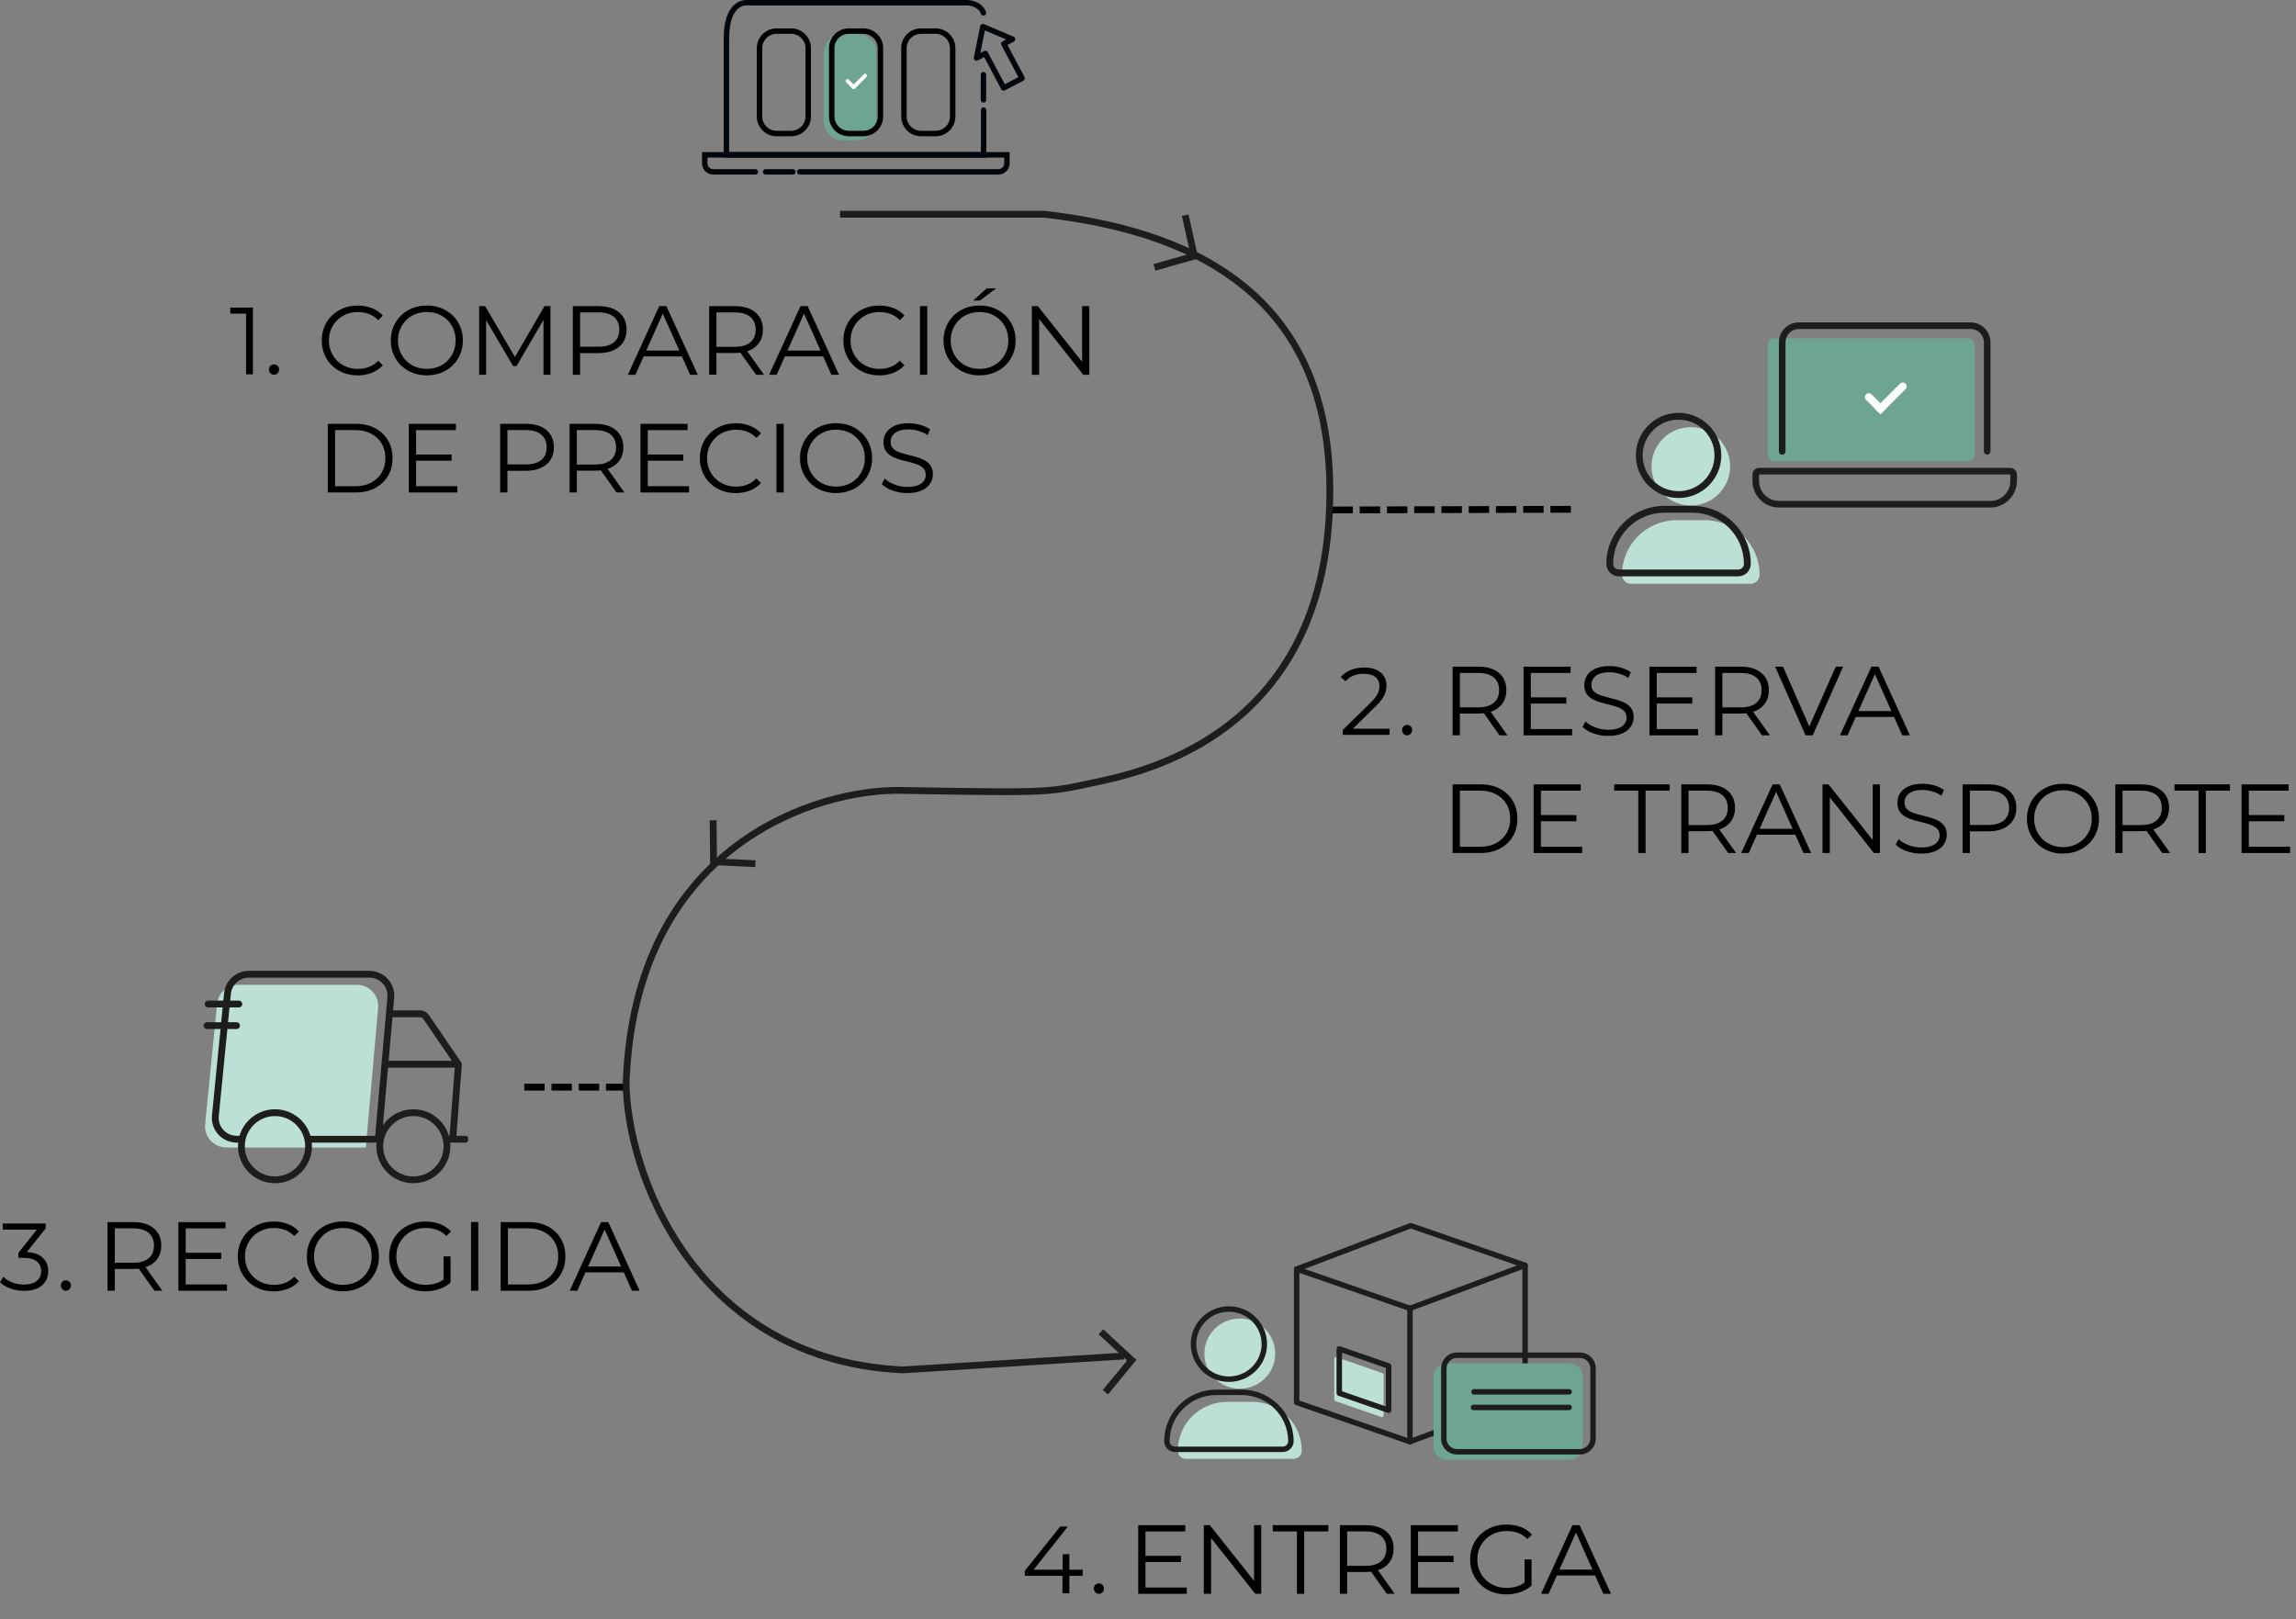 <svg xmlns="http://www.w3.org/2000/svg" xmlns:xlink="http://www.w3.org/1999/xlink" id="Ebene_1" data-name="Ebene 1" viewBox="0 0 1685.32 1188.63"><rect x="0" y="0" width="1685.32" height="1188.63" fill="#808080" stroke="none"/><defs><clipPath id="clippath"><rect x="949.55" y="874.93" width="222" height="222" fill="none"></rect></clipPath><clipPath id="clippath-1"><rect x="148.56" y="693.32" width="195" height="195" fill="none"></rect></clipPath></defs><path d="M444.8,800.55v-5h15v5h-15ZM424.8,800.55v-5h15v5h-15ZM404.8,800.55v-5h15v5h-15ZM384.8,800.55v-5h15v5h-15Z"></path><path d="M1138.06,376.4v-5l14.99-.04v5l-14.99.04ZM1118.06,376.46v-5l14.99-.04v5l-14.99.04ZM1098.06,376.52v-5l14.99-.04v5l-14.99.04h0ZM1078.06,376.57v-5l14.99-.04v5l-14.99.04ZM1058.06,376.63v-5l14.99-.04v5l-14.99.04ZM1038.06,376.69v-5l14.99-.04v5l-14.99.04ZM1018.06,376.75v-5l14.99-.04v5l-14.99.04ZM998.06,376.81v-5l14.99-.04v5l-14.99.04ZM978.06,376.86v-5l14.99-.04v5l-14.99.04Z"></path><path d="M978.65,360.76c0-1.17,0-2.33-.02-3.51-.65-64.75-22.13-114.85-63.84-148.9-35.06-28.62-83.4-46.14-147.79-53.56l-.29-.02h-150.08v5h149.94c63.35,7.32,110.79,24.47,145.06,52.45,19.47,15.9,34.53,35.51,44.78,58.31,11.1,24.69,16.89,53.89,17.22,86.77.71,73.12-21.7,129.47-66.66,167.59-26.04,22.08-59.3,37.53-98.86,45.94-40.47,8.6-32.57,8.8-145.41,6.91-32.15-.85-81.53,9.51-123.63,41.17-23.5,17.67-42.31,40.13-55.91,66.74-15.81,30.95-24.57,67.63-26.04,109.04v.1c.21,32.93,12.21,84.23,45.24,129.45,26.38,36.11,75.58,79.98,160.18,83.88h.2l162.38-10.2-.18-5-162.28,10.2c-82.55-3.84-130.55-46.61-156.27-81.83-32.34-44.28-44.06-95.8-44.28-126.48,1.45-40.65,10.02-76.62,25.49-106.89,13.25-25.93,31.57-47.81,54.46-65.02,41.07-30.88,89.18-41,120.51-40.17,113.08,1.9,105.68,1.67,146.56-7.01,40.38-8.58,74.38-24.4,101.06-47.02,45.42-38.51,68.44-95.01,68.44-167.94h.02Z" fill="#1d1d1b"></path><g clip-path="url(#clippath)"><g><path d="M1014,1040.23l-33.82-11.7c-.48-.17-.81-.62-.81-1.14v-29.94c0-.83.81-1.41,1.6-1.14l33.82,11.7c.49.17.82.63.82,1.14v29.94c0,.83-.82,1.41-1.6,1.14h-.01Z" fill="#bcdfd6"></path><path d="M1034.95,1060.35c-.22,0-.44-.04-.66-.11l-83.18-28.83c-.8-.28-1.34-1.04-1.34-1.89v-97.93c0-.65.31-1.25.84-1.63s1.21-.47,1.81-.26l83.18,28.86c.8.28,1.34,1.04,1.34,1.89v97.9c0,.65-.31,1.25-.84,1.63-.34.24-.75.37-1.16.37h0ZM953.77,1028.1l79.18,27.44v-93.67l-79.18-27.47v93.7Z" fill="#1d1d1b"></path><path d="M1034.95,962.45c-.81,0-1.57-.5-1.87-1.3-.39-1.03.14-2.19,1.17-2.57l84.51-31.6c1.03-.39,2.19.14,2.57,1.17.39,1.03-.14,2.19-1.17,2.57l-84.51,31.6c-.23.09-.47.13-.7.13h0Z" fill="#1d1d1b"></path><path d="M1034.95,1060.35c-.81,0-1.57-.5-1.87-1.3-.39-1.03.14-2.19,1.17-2.57l84.51-31.59c1.04-.39,2.19.14,2.57,1.17.39,1.03-.14,2.19-1.17,2.57l-84.51,31.59c-.23.09-.47.13-.7.13h0Z" fill="#1d1d1b"></path><path d="M951.77,933.59c-.81,0-1.57-.49-1.87-1.29-.39-1.03.13-2.19,1.16-2.58l83.6-31.8c1.03-.39,2.19.12,2.58,1.16.39,1.03-.13,2.19-1.16,2.58l-83.6,31.8c-.23.09-.47.13-.71.13Z" fill="#1d1d1b"></path><path d="M1119.46,1028.76c-1.1,0-2-.9-2-2v-96.49l-81.83-28.39c-1.04-.36-1.6-1.5-1.23-2.54.36-1.04,1.5-1.6,2.54-1.23l83.17,28.86c.8.28,1.34,1.04,1.34,1.89v97.91c0,1.1-.9,2-2,2h.01Z" fill="#1d1d1b"></path><path d="M1019.29,1037.25c-.22,0-.44-.04-.65-.11l-36.23-12.53c-.81-.28-1.35-1.04-1.35-1.89v-32.5c0-.65.31-1.25.84-1.63s1.2-.47,1.81-.26l36.23,12.54c.81.28,1.35,1.04,1.35,1.89v32.49c0,.65-.31,1.25-.84,1.63-.34.24-.75.37-1.16.37ZM985.06,1021.3l32.23,11.15v-28.26l-32.23-11.16v28.27Z" fill="#1d1d1b"></path><path d="M1152.16,1000.79h-90.19c-5.34,0-9.67,4.32-9.67,9.66v51.54c0,5.34,4.33,9.66,9.67,9.66h90.19c5.34,0,9.67-4.32,9.67-9.66v-51.54c0-5.34-4.33-9.66-9.67-9.66Z" fill="#6ea592"></path><path d="M1159.66,1067.73h-90.19c-6.43,0-11.66-5.24-11.66-11.67v-51.53c0-6.43,5.23-11.67,11.66-11.67h90.19c6.43,0,11.67,5.24,11.67,11.67v51.53c0,6.43-5.24,11.67-11.67,11.67ZM1069.47,996.86c-4.22,0-7.66,3.44-7.66,7.67v51.53c0,4.23,3.44,7.67,7.66,7.67h90.19c4.23,0,7.67-3.44,7.67-7.67v-51.53c0-4.23-3.44-7.67-7.67-7.67h-90.19Z" fill="#1d1d1b"></path><path d="M1151.8,1023.73h-69.86c-1.1,0-2-.9-2-2s.9-2,2-2h69.86c1.1,0,2,.9,2,2s-.9,2-2,2Z" fill="#1d1d1b"></path><path d="M1151.8,1035.17h-70.23c-1.1,0-2-.9-2-2s.9-2,2-2h70.23c1.1,0,2,.9,2,2s-.9,2-2,2Z" fill="#1d1d1b"></path></g></g><g clip-path="url(#clippath-1)"><g><path d="M169.95,842.37h-3.78c-9.25,0-16.48-7.88-15.59-16.98l8.76-88.51c.78-7.92,7.53-13.96,15.59-13.96h87.02c9.19,0,16.4,7.77,15.61,16.81l-9.04,102.64h-98.57Z" fill="#bcdfd6"></path><path d="M279.98,838.8h-53.48v-5h48.9l8.97-101.81c.32-3.69-.89-7.23-3.4-9.98-2.53-2.76-6.15-4.35-9.94-4.35h-88.25c-6.92,0-12.65,5.12-13.32,11.91l-8.88,89.76c-.37,3.71.82,7.29,3.34,10.07,2.54,2.8,6.17,4.4,9.98,4.4h3.83v5h-3.83c-5.22,0-10.2-2.2-13.69-6.05-3.43-3.78-5.11-8.86-4.61-13.92l8.88-89.76c.93-9.36,8.8-16.41,18.3-16.41h88.25c5.18,0,10.14,2.18,13.62,5.97,3.43,3.74,5.14,8.77,4.7,13.8l-9.37,106.37h0Z" fill="#1d1d1b"></path><path d="M334.81,836.5l-4.99-.38,3.97-52.4h-51.26v-5h53.87c1.42,0,2.58,1.16,2.58,2.58v.19l-4.18,55.01h.01Z" fill="#1d1d1b"></path><path d="M201.85,868.6c-14.98,0-27.16-12.18-27.16-27.15s12.18-27.16,27.16-27.16,27.15,12.18,27.15,27.16-12.18,27.15-27.15,27.15ZM201.85,819.29c-12.22,0-22.16,9.94-22.16,22.16s9.94,22.15,22.16,22.15,22.15-9.94,22.15-22.15-9.94-22.16-22.15-22.16Z" fill="#1d1d1b"></path><path d="M303.43,868.6c-14.98,0-27.16-12.18-27.16-27.15s12.18-27.16,27.16-27.16,27.16,12.18,27.16,27.16-12.18,27.15-27.16,27.15ZM303.43,819.29c-12.22,0-22.16,9.94-22.16,22.16s9.94,22.15,22.16,22.15,22.16-9.94,22.16-22.15-9.94-22.16-22.16-22.16Z" fill="#1d1d1b"></path><path d="M341.61,838.8h-13.52c-1.38,0-2.5-1.12-2.5-2.5s1.12-2.5,2.5-2.5h13.52c1.38,0,2.5,1.12,2.5,2.5s-1.12,2.5-2.5,2.5Z" fill="#1d1d1b"></path><path d="M334.4,782.66l-23.63-34.61c-.57-.84-1.52-1.34-2.54-1.34h-22.25v-5h22.25c2.67,0,5.16,1.32,6.66,3.52l23.63,34.61-4.13,2.82h.01Z" fill="#1d1d1b"></path><path d="M175.33,739.54h-22.52c-1.38,0-2.5-1.12-2.5-2.5s1.12-2.5,2.5-2.5h22.52c1.38,0,2.5,1.12,2.5,2.5s-1.12,2.5-2.5,2.5Z" fill="#1d1d1b"></path><path d="M173.64,755.4h-21.69c-1.38,0-2.5-1.12-2.5-2.5s1.12-2.5,2.5-2.5h21.69c1.38,0,2.5,1.12,2.5,2.5s-1.12,2.5-2.5,2.5Z" fill="#1d1d1b"></path></g></g><path d="M910.05,1019.43c14.36,0,26-11.52,26-25.75s-11.64-25.75-26-25.75-26,11.53-26,25.75,11.64,25.75,26,25.75ZM900.77,1029.09c-20.01,0-36.22,16.05-36.22,35.87,0,3.3,2.7,5.97,6.03,5.97h78.94c3.33,0,6.03-2.68,6.03-5.97,0-19.82-16.21-35.87-36.22-35.87h-18.56Z" fill="#bcdfd6"></path><path d="M941.52,1065.93h-78.94c-4.43,0-8.03-3.58-8.03-7.97,0-20.88,17.15-37.87,38.22-37.87h18.56c21.07,0,38.22,16.99,38.22,37.87,0,4.4-3.6,7.97-8.03,7.97h0ZM892.77,1024.09c-18.87,0-34.22,15.19-34.22,33.87,0,2.19,1.81,3.97,4.03,3.97h78.94c2.22,0,4.03-1.78,4.03-3.97,0-18.68-15.35-33.87-34.22-33.87h-18.56ZM902.05,1014.43c-15.44,0-28-12.45-28-27.75s12.56-27.75,28-27.75,28,12.45,28,27.75-12.56,27.75-28,27.75ZM902.05,962.93c-13.23,0-24,10.65-24,23.75s10.77,23.75,24,23.75,24-10.65,24-23.75-10.77-23.75-24-23.75Z" fill="#1d1d1b"></path><polygon points="872.4 157.39 867.52 158.48 873.69 186.22 846.7 193.88 848.06 198.69 879.59 189.74 872.4 157.39" fill="#1d1d1b"></polygon><polygon points="834.13 998.28 809.8 975.79 806.4 979.46 827.27 998.75 809.46 1020.42 813.32 1023.59 834.13 998.28" fill="#1d1d1b"></polygon><polygon points="554.38 636.53 554.62 631.54 526.23 630.18 525.96 602.13 520.96 602.18 521.28 634.95 554.38 636.53" fill="#1d1d1b"></polygon><g><path d="M724,115.67h-192.78V28.11c0-11.65,2.56-19.88,7.61-24.48,4.07-3.71,8.38-3.66,9.17-3.62h161.55c3.15,0,6.27.84,8.79,2.36,2.62,1.58,4.55,3.85,5.43,6.41.36,1.04-.19,2.18-1.24,2.54-1.05.36-2.18-.19-2.54-1.24-.58-1.68-1.9-3.2-3.71-4.29-1.91-1.15-4.3-1.79-6.73-1.79h-161.8c-.11-.02-3.24-.21-6.32,2.66-2.83,2.64-6.21,8.49-6.21,21.44v83.56h184.78v-30.89c0-1.1.9-2,2-2s2,.9,2,2v34.89h0Z" fill="#03070b"></path><path d="M721.89,75.35c-1.1,0-2-.9-2-2v-18.51c0-1.1.9-2,2-2s2,.9,2,2v18.51c0,1.1-.9,2-2,2Z" fill="#03070b"></path><path d="M732.86,128.16h-145.88c-1.1,0-2-.9-2-2s.9-2,2-2h145.88c1.14,0,2.2-.44,3.01-1.25.8-.8,1.24-1.87,1.24-3v-4.25h-217.82v4.25c0,1.12.45,2.21,1.24,3,.8.8,1.87,1.24,3.01,1.24h30.93c1.1,0,2,.9,2,2s-.9,2-2,2h-30.93c-2.2,0-4.27-.86-5.83-2.42-1.56-1.56-2.42-3.63-2.42-5.83v-8.25h225.82v8.25c0,2.2-.86,4.28-2.42,5.83-1.56,1.56-3.63,2.42-5.83,2.42h0Z" fill="#03070b"></path><path d="M581.98,128.16h-20c-1.1,0-2-.9-2-2s.9-2,2-2h20c1.1,0,2,.9,2,2s-.9,2-2,2Z" fill="#03070b"></path><path d="M580.75,100.02h-10.74c-8,0-14.51-6.51-14.51-14.51v-50.17c0-8,6.51-14.51,14.51-14.51h10.74c8,0,14.51,6.51,14.51,14.51v50.17c0,8-6.51,14.51-14.51,14.51ZM570.01,24.83c-5.8,0-10.51,4.72-10.51,10.51v50.17c0,5.8,4.72,10.51,10.51,10.51h10.74c5.8,0,10.51-4.72,10.51-10.51v-50.17c0-5.8-4.72-10.51-10.51-10.51h-10.74Z"></path><path d="M604.73,38.85c0-7.68,6.23-13.9,13.9-13.9h10.74c7.68,0,13.9,6.23,13.9,13.9v50.17c0,7.68-6.22,13.9-13.9,13.9h-10.74c-7.68,0-13.9-6.23-13.9-13.9v-50.17Z" fill="#6ea592"></path><path d="M633.76,100.02h-10.74c-8,0-14.51-6.51-14.51-14.51v-50.17c0-8,6.51-14.51,14.51-14.51h10.74c8,0,14.51,6.51,14.51,14.51v50.17c0,8-6.51,14.51-14.51,14.51ZM623.02,24.83c-5.8,0-10.51,4.72-10.51,10.51v50.17c0,5.8,4.72,10.51,10.51,10.51h10.74c5.8,0,10.51-4.72,10.51-10.51v-50.17c0-5.8-4.72-10.51-10.51-10.51h-10.74Z"></path><path d="M686.77,100.02h-10.74c-8,0-14.51-6.51-14.51-14.51v-50.17c0-8,6.51-14.51,14.51-14.51h10.74c8,0,14.51,6.51,14.51,14.51v50.17c0,8-6.51,14.51-14.51,14.51ZM676.03,24.83c-5.8,0-10.51,4.72-10.51,10.51v50.17c0,5.8,4.72,10.51,10.51,10.51h10.74c5.8,0,10.51-4.72,10.51-10.51v-50.17c0-5.8-4.72-10.51-10.51-10.51h-10.74Z"></path><path d="M736.71,66.54c-.72,0-1.41-.38-1.77-1.06l-12.52-23.55-4.69,2.44c-.68.36-1.51.29-2.13-.18s-.91-1.24-.76-1.99l4.65-23.06c.12-.59.5-1.09,1.03-1.37s1.16-.31,1.71-.07l21.78,9.24c.71.3,1.19.99,1.22,1.76.03.77-.38,1.49-1.07,1.85l-4.66,2.45,12.51,23.52c.25.47.3,1.02.15,1.53s-.51.93-.98,1.18l-13.53,7.08c-.3.16-.61.23-.93.23h-.01ZM723.25,37.24c.72,0,1.41.39,1.77,1.06l12.52,23.54,9.99-5.23-12.51-23.52c-.25-.47-.3-1.02-.15-1.53.16-.51.51-.93.98-1.18l2.71-1.42-15.63-6.63-3.33,16.56,2.73-1.42c.29-.15.61-.23.92-.23h0Z" fill="#03070b"></path><path d="M623.07,58.51c-.54-.54-1.42-.54-1.97,0-.54.54-.54,1.42,0,1.97l1.97-1.97ZM621.11,60.48l5.14,5.14,1.97-1.97-5.14-5.14-1.97,1.97Z" fill="#fff"></path><path d="M636.03,56.52c.54-.54.54-1.42,0-1.97-.54-.54-1.42-.54-1.97,0l1.97,1.97ZM634.06,54.55l-9,9,1.97,1.97,9-9-1.97-1.97Z" fill="#fff"></path></g><g><path d="M985.6,539.44v-3.57l20.37-19.95c1.87-1.82,3.27-3.42,4.2-4.8s1.56-2.67,1.89-3.88.49-2.36.49-3.43c0-2.85-.97-5.09-2.91-6.72-1.94-1.63-4.79-2.45-8.57-2.45-2.89,0-5.45.44-7.67,1.33s-4.12,2.26-5.71,4.13l-3.57-3.08c1.91-2.24,4.36-3.97,7.35-5.18s6.32-1.82,10.01-1.82c3.31,0,6.18.53,8.61,1.58s4.31,2.58,5.64,4.58c1.33,2.01,1.99,4.36,1.99,7.07,0,1.59-.22,3.15-.67,4.69-.44,1.54-1.24,3.16-2.38,4.87-1.14,1.7-2.81,3.63-5,5.77l-18.69,18.34-1.4-1.96h30.38v4.48h-34.37.01Z"></path><path d="M1032.85,539.79c-1.03,0-1.9-.37-2.62-1.12s-1.08-1.66-1.08-2.73.36-2.03,1.08-2.73c.72-.7,1.6-1.05,2.62-1.05s1.9.35,2.62,1.05,1.08,1.61,1.08,2.73-.36,1.98-1.08,2.73c-.72.75-1.6,1.12-2.62,1.12Z"></path></g><g><path d="M17.64,947.58c-3.55,0-6.9-.57-10.04-1.71C4.45,944.73,1.92,943.2,0,941.29l2.45-3.99c1.59,1.63,3.72,2.99,6.4,4.06,2.68,1.07,5.61,1.61,8.79,1.61,4.06,0,7.17-.89,9.35-2.66,2.17-1.77,3.25-4.15,3.25-7.14s-1.06-5.37-3.19-7.14c-2.12-1.77-5.47-2.66-10.04-2.66h-3.5v-3.71l15.12-18.97.7,1.96H2.03v-4.48h31.5v3.57l-15.12,18.97-2.45-1.61h1.89c5.88,0,10.28,1.31,13.19,3.92,2.92,2.61,4.38,5.97,4.38,10.08,0,2.75-.65,5.23-1.96,7.42-1.31,2.19-3.28,3.92-5.92,5.18s-5.94,1.89-9.9,1.89h0Z"></path><path d="M48.37,947.51c-1.03,0-1.9-.37-2.62-1.12-.72-.75-1.08-1.66-1.08-2.73s.36-2.03,1.08-2.73c.72-.7,1.6-1.05,2.62-1.05s1.9.35,2.62,1.05c.72.7,1.08,1.61,1.08,2.73s-.36,1.98-1.08,2.73-1.6,1.12-2.62,1.12Z"></path></g><g><path d="M752.24,1156.75v-3.64l25.97-32.48h5.6l-25.76,32.48-2.73-.84h39.41v4.48h-42.49,0ZM779.89,1169.63v-12.88l.14-4.48v-11.34h4.9v28.7h-5.04Z"></path><path d="M806.62,1169.98c-1.03,0-1.9-.37-2.62-1.12s-1.08-1.66-1.08-2.73.36-2.03,1.08-2.73c.72-.7,1.6-1.05,2.62-1.05s1.9.35,2.62,1.05c.72.7,1.08,1.61,1.08,2.73s-.36,1.98-1.08,2.73-1.6,1.12-2.62,1.12Z"></path></g><path d="M180.62,274.77v-46.9l2.24,2.38h-13.79v-4.48h16.59v49h-5.04Z"></path><path d="M201.13,275.12c-1.03,0-1.9-.37-2.62-1.12s-1.08-1.66-1.08-2.73.36-2.03,1.08-2.73,1.6-1.05,2.62-1.05,1.9.35,2.62,1.05c.72.7,1.08,1.61,1.08,2.73s-.36,1.98-1.08,2.73-1.6,1.12-2.62,1.12Z"></path><g><path d="M262.51,275.56c-3.79,0-7.3-.64-10.51-1.91-3.22-1.27-6-3.06-8.35-5.36-2.35-2.3-4.19-5.02-5.51-8.14-1.32-3.12-1.98-6.53-1.98-10.22s.66-7.1,1.98-10.22c1.32-3.12,3.17-5.83,5.54-8.14,2.38-2.3,5.17-4.09,8.39-5.36,3.22-1.27,6.72-1.91,10.51-1.91s7.08.61,10.3,1.84c3.22,1.22,5.93,3.06,8.14,5.51l-3.38,3.38c-2.06-2.11-4.34-3.64-6.84-4.57-2.5-.94-5.18-1.4-8.06-1.4-3.02,0-5.83.52-8.42,1.55-2.59,1.03-4.85,2.5-6.77,4.39-1.92,1.9-3.42,4.1-4.5,6.62s-1.62,5.29-1.62,8.32.54,5.8,1.62,8.32c1.08,2.52,2.58,4.73,4.5,6.62,1.92,1.9,4.18,3.36,6.77,4.39,2.59,1.03,5.4,1.55,8.42,1.55s5.57-.48,8.06-1.44c2.5-.96,4.78-2.5,6.84-4.61l3.38,3.38c-2.21,2.45-4.92,4.3-8.14,5.54-3.22,1.25-6.67,1.87-10.37,1.87Z"></path><path d="M313.34,275.56c-3.79,0-7.31-.64-10.55-1.91-3.24-1.27-6.05-3.07-8.42-5.4-2.38-2.33-4.22-5.04-5.54-8.14-1.32-3.1-1.98-6.49-1.98-10.19s.66-7.09,1.98-10.19c1.32-3.1,3.17-5.81,5.54-8.14,2.38-2.33,5.17-4.13,8.39-5.4,3.22-1.27,6.74-1.91,10.58-1.91s7.3.64,10.51,1.91c3.22,1.27,6.01,3.06,8.39,5.36,2.38,2.3,4.22,5.02,5.54,8.14,1.32,3.12,1.98,6.53,1.98,10.22s-.66,7.11-1.98,10.22c-1.32,3.12-3.17,5.83-5.54,8.14-2.38,2.3-5.17,4.09-8.39,5.36-3.22,1.27-6.72,1.91-10.51,1.91ZM313.34,270.8c3.02,0,5.82-.52,8.39-1.55,2.57-1.03,4.8-2.49,6.7-4.39,1.9-1.9,3.37-4.1,4.43-6.62,1.06-2.52,1.58-5.29,1.58-8.32s-.53-5.79-1.58-8.32c-1.06-2.52-2.53-4.73-4.43-6.62-1.9-1.9-4.13-3.36-6.7-4.39-2.57-1.03-5.36-1.55-8.39-1.55s-5.83.52-8.42,1.55c-2.59,1.03-4.84,2.5-6.73,4.39-1.9,1.9-3.38,4.1-4.46,6.62s-1.62,5.29-1.62,8.32.54,5.74,1.62,8.28c1.08,2.54,2.57,4.76,4.46,6.66,1.9,1.9,4.14,3.36,6.73,4.39,2.59,1.03,5.4,1.55,8.42,1.55Z"></path><path d="M351.71,275.12v-50.4h4.39l23.04,39.31h-2.3l22.82-39.31h4.39v50.4h-5.11v-42.41h1.22l-21.02,36h-2.52l-21.17-36h1.37v42.41h-5.11Z"></path><path d="M420.47,275.12v-50.4h18.86c4.27,0,7.94.68,11.02,2.05,3.07,1.37,5.44,3.34,7.09,5.9,1.66,2.57,2.48,5.68,2.48,9.32s-.83,6.61-2.48,9.18c-1.66,2.57-4.02,4.55-7.09,5.94-3.07,1.39-6.74,2.09-11.02,2.09h-15.91l2.38-2.52v18.43h-5.33ZM425.8,257.12l-2.38-2.59h15.77c5.04,0,8.87-1.09,11.48-3.28,2.62-2.18,3.92-5.27,3.92-9.25s-1.31-7.15-3.92-9.36c-2.62-2.21-6.44-3.31-11.48-3.31h-15.77l2.38-2.52v30.31Z"></path><path d="M460.86,275.12l23.04-50.4h5.26l23.04,50.4h-5.62l-21.17-47.3h2.16l-21.17,47.3h-5.54ZM469.93,261.66l1.58-4.32h29.3l1.58,4.32h-32.47Z"></path><path d="M520.55,275.12v-50.4h18.86c4.27,0,7.94.68,11.02,2.05,3.07,1.37,5.44,3.34,7.09,5.9,1.66,2.57,2.48,5.68,2.48,9.32s-.83,6.61-2.48,9.18c-1.66,2.57-4.02,4.54-7.09,5.9-3.07,1.37-6.74,2.05-11.02,2.05h-15.91l2.38-2.45v18.43h-5.33ZM525.88,257.12l-2.38-2.52h15.77c5.04,0,8.87-1.1,11.48-3.31,2.62-2.21,3.92-5.3,3.92-9.29s-1.31-7.15-3.92-9.36c-2.62-2.21-6.44-3.31-11.48-3.31h-15.77l2.38-2.52v30.31ZM554.97,275.12l-12.96-18.29h5.76l13.03,18.29h-5.83Z"></path><path d="M564.54,275.12l23.04-50.4h5.26l23.04,50.4h-5.62l-21.17-47.3h2.16l-21.17,47.3h-5.54ZM573.61,261.66l1.58-4.32h29.3l1.58,4.32h-32.47Z"></path><path d="M645.4,275.56c-3.79,0-7.3-.64-10.51-1.91-3.22-1.27-6-3.06-8.35-5.36-2.35-2.3-4.19-5.02-5.51-8.14-1.32-3.12-1.98-6.53-1.98-10.22s.66-7.1,1.98-10.22c1.32-3.12,3.17-5.83,5.54-8.14,2.38-2.3,5.17-4.09,8.39-5.36,3.22-1.27,6.72-1.91,10.51-1.91s7.08.61,10.3,1.84c3.22,1.22,5.93,3.06,8.14,5.51l-3.38,3.38c-2.06-2.11-4.34-3.64-6.84-4.57-2.5-.94-5.18-1.4-8.06-1.4-3.02,0-5.83.52-8.42,1.55-2.59,1.03-4.85,2.5-6.77,4.39-1.92,1.9-3.42,4.1-4.5,6.62s-1.62,5.29-1.62,8.32.54,5.8,1.62,8.32c1.08,2.52,2.58,4.73,4.5,6.62,1.92,1.9,4.18,3.36,6.77,4.39,2.59,1.03,5.4,1.55,8.42,1.55s5.57-.48,8.06-1.44c2.5-.96,4.78-2.5,6.84-4.61l3.38,3.38c-2.21,2.45-4.92,4.3-8.14,5.54-3.22,1.25-6.67,1.87-10.37,1.87Z"></path><path d="M675.28,275.12v-50.4h5.33v50.4h-5.33Z"></path><path d="M719.05,275.56c-3.79,0-7.31-.64-10.55-1.91-3.24-1.27-6.05-3.07-8.42-5.4-2.38-2.33-4.22-5.04-5.54-8.14-1.32-3.1-1.98-6.49-1.98-10.19s.66-7.09,1.98-10.19c1.32-3.1,3.17-5.81,5.54-8.14,2.38-2.33,5.17-4.13,8.39-5.4,3.22-1.27,6.74-1.91,10.58-1.91s7.3.64,10.51,1.91c3.22,1.27,6.01,3.06,8.39,5.36,2.38,2.3,4.22,5.02,5.54,8.14,1.32,3.12,1.98,6.53,1.98,10.22s-.66,7.11-1.98,10.22c-1.32,3.12-3.17,5.83-5.54,8.14-2.38,2.3-5.17,4.09-8.39,5.36-3.22,1.27-6.72,1.91-10.51,1.91ZM719.05,270.8c3.02,0,5.82-.52,8.39-1.55,2.57-1.03,4.8-2.49,6.7-4.39,1.9-1.9,3.37-4.1,4.43-6.62,1.06-2.52,1.58-5.29,1.58-8.32s-.53-5.79-1.58-8.32c-1.06-2.52-2.53-4.73-4.43-6.62-1.9-1.9-4.13-3.36-6.7-4.39-2.57-1.03-5.36-1.55-8.39-1.55s-5.83.52-8.42,1.55c-2.59,1.03-4.84,2.5-6.73,4.39-1.9,1.9-3.38,4.1-4.46,6.62s-1.62,5.29-1.62,8.32.54,5.74,1.62,8.28c1.08,2.54,2.57,4.76,4.46,6.66,1.9,1.9,4.14,3.36,6.73,4.39,2.59,1.03,5.4,1.55,8.42,1.55ZM714.37,220.62l9.86-8.93h6.84l-11.66,8.93h-5.04Z"></path><path d="M757.43,275.12v-50.4h4.39l34.78,43.78h-2.3v-43.78h5.26v50.4h-4.39l-34.7-43.78h2.3v43.78h-5.33Z"></path><path d="M240.62,361.52v-50.4h20.52c5.38,0,10.09,1.07,14.15,3.2,4.06,2.14,7.21,5.1,9.47,8.89,2.26,3.79,3.38,8.16,3.38,13.1s-1.13,9.31-3.38,13.1c-2.26,3.79-5.41,6.76-9.47,8.89-4.06,2.14-8.77,3.2-14.15,3.2h-20.52ZM245.95,356.92h14.9c4.46,0,8.34-.88,11.63-2.63,3.29-1.75,5.84-4.18,7.67-7.27,1.82-3.1,2.74-6.66,2.74-10.69s-.91-7.66-2.74-10.73c-1.82-3.07-4.38-5.48-7.67-7.24-3.29-1.75-7.16-2.63-11.63-2.63h-14.9v41.18Z"></path><path d="M305.42,356.92h30.31v4.61h-35.64v-50.4h34.56v4.61h-29.23v41.18ZM304.84,333.66h26.64v4.54h-26.64v-4.54Z"></path><path d="M367.12,361.52v-50.4h18.86c4.27,0,7.94.68,11.02,2.05,3.07,1.37,5.44,3.34,7.09,5.9,1.66,2.57,2.48,5.68,2.48,9.32s-.83,6.61-2.48,9.18c-1.66,2.57-4.02,4.55-7.09,5.94-3.07,1.39-6.74,2.09-11.02,2.09h-15.91l2.38-2.52v18.43h-5.33ZM372.45,343.52l-2.38-2.59h15.77c5.04,0,8.87-1.09,11.48-3.28,2.62-2.18,3.92-5.27,3.92-9.25s-1.31-7.15-3.92-9.36c-2.62-2.21-6.44-3.31-11.48-3.31h-15.77l2.38-2.52v30.31Z"></path><path d="M418.09,361.52v-50.4h18.86c4.27,0,7.94.68,11.02,2.05,3.07,1.37,5.44,3.34,7.09,5.9,1.66,2.57,2.48,5.68,2.48,9.32s-.83,6.61-2.48,9.18c-1.66,2.57-4.02,4.54-7.09,5.9-3.07,1.37-6.74,2.05-11.02,2.05h-15.91l2.38-2.45v18.43h-5.33ZM423.42,343.52l-2.38-2.52h15.77c5.04,0,8.87-1.1,11.48-3.31,2.62-2.21,3.92-5.3,3.92-9.29s-1.31-7.15-3.92-9.36c-2.62-2.21-6.44-3.31-11.48-3.31h-15.77l2.38-2.52v30.31ZM452.51,361.52l-12.96-18.29h5.76l13.03,18.29h-5.83Z"></path><path d="M475.48,356.92h30.31v4.61h-35.64v-50.4h34.56v4.61h-29.23v41.18ZM474.9,333.66h26.64v4.54h-26.64v-4.54Z"></path><path d="M540.06,361.96c-3.79,0-7.3-.64-10.51-1.91-3.22-1.27-6-3.06-8.35-5.36-2.35-2.3-4.19-5.02-5.51-8.14-1.32-3.12-1.98-6.53-1.98-10.22s.66-7.1,1.98-10.22c1.32-3.12,3.17-5.83,5.54-8.14,2.38-2.3,5.17-4.09,8.39-5.36,3.22-1.27,6.72-1.91,10.51-1.91s7.08.61,10.3,1.84c3.22,1.22,5.93,3.06,8.14,5.51l-3.38,3.38c-2.06-2.11-4.34-3.64-6.84-4.57-2.5-.94-5.18-1.4-8.06-1.4-3.02,0-5.83.52-8.42,1.55-2.59,1.03-4.85,2.5-6.77,4.39-1.92,1.9-3.42,4.1-4.5,6.62-1.08,2.52-1.62,5.29-1.62,8.32s.54,5.8,1.62,8.32,2.58,4.73,4.5,6.62c1.92,1.9,4.18,3.36,6.77,4.39,2.59,1.03,5.4,1.55,8.42,1.55s5.57-.48,8.06-1.44c2.5-.96,4.78-2.5,6.84-4.61l3.38,3.38c-2.21,2.45-4.92,4.3-8.14,5.54-3.22,1.25-6.67,1.87-10.37,1.87Z"></path><path d="M569.94,361.52v-50.4h5.33v50.4h-5.33Z"></path><path d="M613.72,361.96c-3.79,0-7.31-.64-10.55-1.91-3.24-1.27-6.05-3.07-8.42-5.4s-4.22-5.04-5.54-8.14c-1.32-3.1-1.98-6.49-1.98-10.19s.66-7.09,1.98-10.19c1.32-3.1,3.17-5.81,5.54-8.14,2.38-2.33,5.17-4.13,8.39-5.4,3.22-1.27,6.74-1.91,10.58-1.91s7.3.64,10.51,1.91c3.22,1.27,6.01,3.06,8.39,5.36,2.38,2.3,4.22,5.02,5.54,8.14,1.32,3.12,1.98,6.53,1.98,10.22s-.66,7.1-1.98,10.22c-1.32,3.12-3.17,5.83-5.54,8.14s-5.17,4.09-8.39,5.36c-3.22,1.27-6.72,1.91-10.51,1.91ZM613.72,357.2c3.02,0,5.82-.52,8.39-1.55,2.57-1.03,4.8-2.5,6.7-4.39,1.9-1.9,3.37-4.1,4.43-6.62,1.06-2.52,1.58-5.29,1.58-8.32s-.53-5.8-1.58-8.32c-1.06-2.52-2.53-4.73-4.43-6.62-1.9-1.9-4.13-3.36-6.7-4.39-2.57-1.03-5.36-1.55-8.39-1.55s-5.83.52-8.42,1.55c-2.59,1.03-4.84,2.5-6.73,4.39-1.9,1.9-3.38,4.1-4.46,6.62-1.08,2.52-1.62,5.29-1.62,8.32s.54,5.74,1.62,8.28,2.57,4.76,4.46,6.66c1.9,1.9,4.14,3.36,6.73,4.39,2.59,1.03,5.4,1.55,8.42,1.55Z"></path><path d="M665.99,361.96c-3.74,0-7.33-.61-10.76-1.84-3.43-1.22-6.08-2.8-7.96-4.72l2.09-4.1c1.77,1.73,4.16,3.18,7.16,4.36,3,1.18,6.16,1.76,9.47,1.76s5.75-.4,7.74-1.19c1.99-.79,3.46-1.86,4.39-3.2.94-1.34,1.4-2.83,1.4-4.46,0-1.97-.56-3.55-1.69-4.75-1.13-1.2-2.6-2.15-4.43-2.84-1.82-.7-3.84-1.31-6.05-1.84-2.21-.53-4.42-1.09-6.62-1.69-2.21-.6-4.24-1.4-6.08-2.41-1.85-1.01-3.34-2.34-4.46-4-1.13-1.66-1.69-3.83-1.69-6.52,0-2.5.66-4.79,1.98-6.88,1.32-2.09,3.35-3.77,6.08-5.04,2.74-1.27,6.24-1.91,10.51-1.91,2.83,0,5.64.4,8.42,1.19,2.78.79,5.18,1.88,7.2,3.28l-1.8,4.25c-2.16-1.44-4.45-2.5-6.88-3.17-2.42-.67-4.76-1.01-7.02-1.01-3.02,0-5.52.41-7.49,1.22-1.97.82-3.42,1.91-4.36,3.28-.94,1.37-1.4,2.92-1.4,4.64,0,1.97.56,3.55,1.69,4.75,1.13,1.2,2.62,2.14,4.46,2.81,1.85.67,3.88,1.27,6.08,1.8,2.21.53,4.4,1.11,6.59,1.73,2.18.62,4.2,1.43,6.05,2.41,1.85.98,3.34,2.29,4.46,3.92,1.13,1.63,1.69,3.77,1.69,6.41,0,2.45-.67,4.71-2.02,6.8-1.34,2.09-3.4,3.77-6.16,5.04-2.76,1.27-6.3,1.91-10.62,1.91Z"></path></g><g><path d="M1066.27,539.79v-50.4h18.86c4.27,0,7.94.68,11.02,2.05,3.07,1.37,5.44,3.34,7.09,5.9,1.66,2.57,2.48,5.68,2.48,9.32s-.83,6.61-2.48,9.18c-1.66,2.57-4.02,4.54-7.09,5.9-3.07,1.37-6.74,2.05-11.02,2.05h-15.91l2.38-2.45v18.43h-5.33ZM1071.6,521.79l-2.38-2.52h15.77c5.04,0,8.87-1.1,11.48-3.31,2.62-2.21,3.92-5.3,3.92-9.29s-1.31-7.15-3.92-9.36c-2.62-2.21-6.44-3.31-11.48-3.31h-15.77l2.38-2.52v30.31ZM1100.68,539.79l-12.96-18.29h5.76l13.03,18.29h-5.83Z"></path><path d="M1123.65,535.19h30.31v4.61h-35.64v-50.4h34.56v4.61h-29.23v41.18ZM1123.08,511.93h26.64v4.54h-26.64v-4.54Z"></path><path d="M1180.39,540.23c-3.74,0-7.33-.61-10.76-1.84-3.43-1.22-6.08-2.8-7.96-4.72l2.09-4.1c1.77,1.73,4.16,3.18,7.16,4.36,3,1.18,6.16,1.76,9.47,1.76s5.75-.4,7.74-1.19c1.99-.79,3.46-1.86,4.39-3.2.94-1.34,1.4-2.83,1.4-4.46,0-1.97-.57-3.55-1.69-4.75-1.13-1.2-2.6-2.15-4.43-2.84-1.83-.7-3.84-1.31-6.05-1.84-2.21-.53-4.42-1.09-6.62-1.69-2.21-.6-4.24-1.4-6.08-2.41-1.85-1.01-3.34-2.34-4.46-4s-1.69-3.83-1.69-6.52c0-2.5.66-4.79,1.98-6.88s3.35-3.77,6.08-5.04c2.74-1.27,6.24-1.91,10.51-1.91,2.83,0,5.64.4,8.42,1.19,2.78.79,5.18,1.88,7.2,3.28l-1.8,4.25c-2.16-1.44-4.45-2.49-6.88-3.17-2.42-.67-4.76-1.01-7.02-1.01-3.02,0-5.52.41-7.49,1.22-1.97.82-3.42,1.91-4.36,3.28-.94,1.37-1.4,2.92-1.4,4.64,0,1.97.56,3.55,1.69,4.75,1.13,1.2,2.62,2.14,4.46,2.81,1.85.67,3.88,1.27,6.08,1.8,2.21.53,4.4,1.11,6.59,1.73,2.18.62,4.2,1.43,6.05,2.41,1.85.98,3.34,2.29,4.46,3.92,1.13,1.63,1.69,3.77,1.69,6.41,0,2.45-.67,4.72-2.02,6.8s-3.4,3.77-6.16,5.04c-2.76,1.27-6.3,1.91-10.62,1.91Z"></path><path d="M1216.1,535.19h30.31v4.61h-35.64v-50.4h34.56v4.61h-29.23v41.18ZM1215.52,511.93h26.64v4.54h-26.64v-4.54Z"></path><path d="M1258.94,539.79v-50.4h18.86c4.27,0,7.94.68,11.02,2.05,3.07,1.37,5.44,3.34,7.09,5.9,1.66,2.57,2.48,5.68,2.48,9.32s-.83,6.61-2.48,9.18c-1.66,2.57-4.02,4.54-7.09,5.9-3.07,1.37-6.74,2.05-11.02,2.05h-15.91l2.38-2.45v18.43h-5.33ZM1264.27,521.79l-2.38-2.52h15.77c5.04,0,8.87-1.1,11.48-3.31,2.62-2.21,3.92-5.3,3.92-9.29s-1.31-7.15-3.92-9.36c-2.62-2.21-6.44-3.31-11.48-3.31h-15.77l2.38-2.52v30.31ZM1293.35,539.79l-12.96-18.29h5.76l13.03,18.29h-5.83Z"></path><path d="M1325.32,539.79l-22.32-50.4h5.76l20.88,47.45h-3.17l21.02-47.45h5.4l-22.32,50.4h-5.26Z"></path><path d="M1350.59,539.79l23.04-50.4h5.26l23.04,50.4h-5.62l-21.17-47.3h2.16l-21.17,47.3h-5.54ZM1359.67,526.33l1.58-4.32h29.3l1.58,4.32h-32.47Z"></path><path d="M1066.27,626.19v-50.4h20.52c5.38,0,10.09,1.07,14.15,3.2,4.06,2.14,7.21,5.1,9.47,8.89,2.25,3.79,3.38,8.16,3.38,13.1s-1.13,9.31-3.38,13.1c-2.26,3.79-5.41,6.76-9.47,8.89-4.06,2.14-8.77,3.2-14.15,3.2h-20.52ZM1071.6,621.59h14.9c4.46,0,8.34-.88,11.63-2.63,3.29-1.75,5.84-4.18,7.67-7.27,1.82-3.1,2.74-6.66,2.74-10.69s-.91-7.66-2.74-10.73c-1.83-3.07-4.38-5.48-7.67-7.24-3.29-1.75-7.16-2.63-11.63-2.63h-14.9v41.18Z"></path><path d="M1131.07,621.59h30.31v4.61h-35.64v-50.4h34.56v4.61h-29.23v41.18ZM1130.49,598.33h26.64v4.54h-26.64v-4.54Z"></path><path d="M1202.56,626.19v-45.79h-17.71v-4.61h40.75v4.61h-17.71v45.79h-5.33Z"></path><path d="M1234.1,626.19v-50.4h18.86c4.27,0,7.94.68,11.02,2.05,3.07,1.37,5.44,3.34,7.09,5.9,1.66,2.57,2.48,5.68,2.48,9.32s-.83,6.61-2.48,9.18c-1.66,2.57-4.02,4.54-7.09,5.9-3.07,1.37-6.74,2.05-11.02,2.05h-15.91l2.38-2.45v18.43h-5.33ZM1239.43,608.19l-2.38-2.52h15.77c5.04,0,8.87-1.1,11.48-3.31,2.62-2.21,3.92-5.3,3.92-9.29s-1.31-7.15-3.92-9.36c-2.62-2.21-6.44-3.31-11.48-3.31h-15.77l2.38-2.52v30.31ZM1268.51,626.19l-12.96-18.29h5.76l13.03,18.29h-5.83Z"></path><path d="M1278.09,626.19l23.04-50.4h5.26l23.04,50.4h-5.62l-21.17-47.3h2.16l-21.17,47.3h-5.54ZM1287.16,612.73l1.58-4.32h29.3l1.58,4.32h-32.47Z"></path><path d="M1337.78,626.19v-50.4h4.39l34.78,43.78h-2.3v-43.78h5.26v50.4h-4.39l-34.7-43.78h2.3v43.78h-5.33Z"></path><path d="M1410.21,626.63c-3.74,0-7.33-.61-10.76-1.84-3.43-1.22-6.08-2.8-7.96-4.72l2.09-4.1c1.78,1.73,4.16,3.18,7.16,4.36,3,1.18,6.16,1.76,9.47,1.76s5.75-.4,7.74-1.19c1.99-.79,3.46-1.86,4.39-3.2.94-1.34,1.4-2.83,1.4-4.46,0-1.97-.56-3.55-1.69-4.75-1.13-1.2-2.6-2.15-4.43-2.84s-3.84-1.31-6.05-1.84c-2.21-.53-4.42-1.09-6.62-1.69-2.21-.6-4.24-1.4-6.08-2.41-1.85-1.01-3.34-2.34-4.46-4-1.13-1.66-1.69-3.83-1.69-6.52,0-2.5.66-4.79,1.98-6.88,1.32-2.09,3.35-3.77,6.08-5.04,2.74-1.27,6.24-1.91,10.51-1.91,2.83,0,5.64.4,8.42,1.19,2.78.79,5.18,1.88,7.2,3.28l-1.8,4.25c-2.16-1.44-4.45-2.5-6.88-3.17-2.42-.67-4.76-1.01-7.02-1.01-3.02,0-5.52.41-7.49,1.22-1.97.82-3.42,1.91-4.36,3.28-.94,1.37-1.4,2.92-1.4,4.64,0,1.97.56,3.55,1.69,4.75,1.13,1.2,2.62,2.14,4.46,2.81,1.85.67,3.88,1.27,6.08,1.8,2.21.53,4.4,1.11,6.59,1.73,2.18.62,4.2,1.43,6.05,2.41,1.85.98,3.33,2.29,4.46,3.92,1.13,1.63,1.69,3.77,1.69,6.41,0,2.45-.67,4.71-2.02,6.8-1.34,2.09-3.4,3.77-6.16,5.04-2.76,1.27-6.3,1.91-10.62,1.91Z"></path><path d="M1440.59,626.19v-50.4h18.86c4.27,0,7.94.68,11.02,2.05,3.07,1.37,5.44,3.34,7.09,5.9,1.66,2.57,2.48,5.68,2.48,9.32s-.83,6.61-2.48,9.18c-1.66,2.57-4.02,4.55-7.09,5.94-3.07,1.39-6.74,2.09-11.02,2.09h-15.91l2.38-2.52v18.43h-5.33ZM1445.92,608.19l-2.38-2.59h15.77c5.04,0,8.87-1.09,11.48-3.28,2.62-2.18,3.92-5.27,3.92-9.25s-1.31-7.15-3.92-9.36c-2.62-2.21-6.44-3.31-11.48-3.31h-15.77l2.38-2.52v30.31Z"></path><path d="M1514.32,626.63c-3.79,0-7.31-.64-10.55-1.91-3.24-1.27-6.05-3.07-8.42-5.4s-4.22-5.04-5.54-8.14c-1.32-3.1-1.98-6.49-1.98-10.19s.66-7.09,1.98-10.19c1.32-3.1,3.17-5.81,5.54-8.14,2.38-2.33,5.17-4.13,8.39-5.4,3.22-1.27,6.74-1.91,10.58-1.91s7.29.64,10.51,1.91c3.21,1.27,6.01,3.06,8.39,5.36,2.38,2.3,4.22,5.02,5.54,8.14,1.32,3.12,1.98,6.53,1.98,10.22s-.66,7.1-1.98,10.22c-1.32,3.12-3.17,5.83-5.54,8.14s-5.17,4.09-8.39,5.36c-3.22,1.27-6.72,1.91-10.51,1.91ZM1514.32,621.87c3.02,0,5.82-.52,8.39-1.55,2.57-1.03,4.8-2.5,6.7-4.39,1.9-1.9,3.37-4.1,4.43-6.62,1.05-2.52,1.58-5.29,1.58-8.32s-.53-5.8-1.58-8.32c-1.06-2.52-2.53-4.73-4.43-6.62-1.9-1.9-4.13-3.36-6.7-4.39-2.57-1.03-5.36-1.55-8.39-1.55s-5.83.52-8.42,1.55c-2.59,1.03-4.84,2.5-6.73,4.39-1.9,1.9-3.38,4.1-4.46,6.62-1.08,2.52-1.62,5.29-1.62,8.32s.54,5.74,1.62,8.28,2.57,4.76,4.46,6.66c1.9,1.9,4.14,3.36,6.73,4.39,2.59,1.03,5.4,1.55,8.42,1.55Z"></path><path d="M1552.69,626.19v-50.4h18.86c4.27,0,7.94.68,11.02,2.05,3.07,1.37,5.44,3.34,7.09,5.9,1.66,2.57,2.48,5.68,2.48,9.32s-.83,6.61-2.48,9.18c-1.66,2.57-4.02,4.54-7.09,5.9-3.07,1.37-6.74,2.05-11.02,2.05h-15.91l2.38-2.45v18.43h-5.33ZM1558.02,608.19l-2.38-2.52h15.77c5.04,0,8.87-1.1,11.48-3.31,2.62-2.21,3.92-5.3,3.92-9.29s-1.31-7.15-3.92-9.36c-2.62-2.21-6.44-3.31-11.48-3.31h-15.77l2.38-2.52v30.31ZM1587.11,626.19l-12.96-18.29h5.76l13.03,18.29h-5.83Z"></path><path d="M1613.82,626.19v-45.79h-17.71v-4.61h40.75v4.61h-17.71v45.79h-5.33Z"></path><path d="M1650.68,621.59h30.31v4.61h-35.64v-50.4h34.56v4.61h-29.23v41.18ZM1650.11,598.33h26.64v4.54h-26.64v-4.54Z"></path></g><g><path d="M840.8,1165.38h30.31v4.61h-35.64v-50.4h34.56v4.61h-29.23v41.18ZM840.22,1142.12h26.64v4.54h-26.64v-4.54Z"></path><path d="M883.64,1169.98v-50.4h4.39l34.78,43.78h-2.3v-43.78h5.26v50.4h-4.39l-34.7-43.78h2.3v43.78h-5.33Z"></path><path d="M951.97,1169.98v-45.79h-17.71v-4.61h40.75v4.61h-17.71v45.79h-5.33Z"></path><path d="M983.5,1169.98v-50.4h18.86c4.27,0,7.94.68,11.02,2.05,3.07,1.37,5.44,3.34,7.09,5.9,1.66,2.57,2.48,5.68,2.48,9.32s-.83,6.61-2.48,9.18c-1.66,2.57-4.02,4.54-7.09,5.9-3.07,1.37-6.74,2.05-11.02,2.05h-15.91l2.38-2.45v18.43h-5.33ZM988.83,1151.98l-2.38-2.52h15.77c5.04,0,8.87-1.1,11.48-3.31,2.62-2.21,3.92-5.3,3.92-9.29s-1.31-7.15-3.92-9.36c-2.62-2.21-6.44-3.31-11.48-3.31h-15.77l2.38-2.52v30.31ZM1017.92,1169.98l-12.96-18.29h5.76l13.03,18.29h-5.83Z"></path><path d="M1040.89,1165.38h30.31v4.61h-35.64v-50.4h34.56v4.61h-29.23v41.18ZM1040.31,1142.12h26.64v4.54h-26.64v-4.54Z"></path><path d="M1105.68,1170.42c-3.84,0-7.38-.64-10.62-1.91s-6.05-3.06-8.42-5.36c-2.38-2.3-4.22-5.02-5.54-8.14s-1.98-6.53-1.98-10.22.66-7.1,1.98-10.22,3.18-5.83,5.58-8.14c2.4-2.3,5.22-4.09,8.46-5.36,3.24-1.27,6.78-1.91,10.62-1.91s7.36.6,10.55,1.8c3.19,1.2,5.91,3.02,8.17,5.47l-3.31,3.38c-2.11-2.11-4.44-3.62-6.98-4.54-2.54-.91-5.28-1.37-8.21-1.37-3.12,0-5.99.52-8.6,1.55-2.62,1.03-4.9,2.5-6.84,4.39-1.94,1.9-3.46,4.1-4.54,6.62-1.08,2.52-1.62,5.29-1.62,8.32s.54,5.74,1.62,8.28,2.59,4.76,4.54,6.66c1.95,1.9,4.22,3.36,6.84,4.39,2.62,1.03,5.46,1.55,8.53,1.55,2.88,0,5.6-.43,8.17-1.3,2.57-.86,4.93-2.33,7.09-4.39l3.02,4.03c-2.4,2.11-5.21,3.71-8.42,4.79s-6.58,1.62-10.08,1.62ZM1119.08,1163.36v-18.58h5.11v19.22l-5.11-.65Z"></path><path d="M1131.17,1169.98l23.04-50.4h5.26l23.04,50.4h-5.62l-21.17-47.3h2.16l-21.17,47.3h-5.54ZM1140.24,1156.52l1.58-4.32h29.3l1.58,4.32h-32.47Z"></path></g><g><path d="M78.92,947.51v-50.4h18.86c4.27,0,7.94.68,11.02,2.05,3.07,1.37,5.44,3.34,7.09,5.9,1.66,2.57,2.48,5.68,2.48,9.32s-.83,6.61-2.48,9.18c-1.66,2.57-4.02,4.54-7.09,5.9-3.07,1.37-6.74,2.05-11.02,2.05h-15.91l2.38-2.45v18.43h-5.33ZM84.25,929.51l-2.38-2.52h15.77c5.04,0,8.87-1.1,11.48-3.31,2.62-2.21,3.92-5.3,3.92-9.29s-1.31-7.15-3.92-9.36c-2.62-2.21-6.44-3.31-11.48-3.31h-15.77l2.38-2.52v30.31ZM113.33,947.51l-12.96-18.29h5.76l13.03,18.29h-5.83Z"></path><path d="M136.3,942.91h30.31v4.61h-35.64v-50.4h34.56v4.61h-29.23v41.18ZM135.73,919.65h26.64v4.54h-26.64v-4.54Z"></path><path d="M200.89,947.95c-3.79,0-7.3-.64-10.51-1.91-3.22-1.27-6-3.06-8.35-5.36-2.35-2.3-4.19-5.02-5.51-8.14-1.32-3.12-1.98-6.53-1.98-10.22s.66-7.1,1.98-10.22c1.32-3.12,3.17-5.83,5.54-8.14,2.38-2.3,5.17-4.09,8.39-5.36,3.22-1.27,6.72-1.91,10.51-1.91s7.08.61,10.3,1.84c3.22,1.22,5.93,3.06,8.14,5.51l-3.38,3.38c-2.06-2.11-4.34-3.64-6.84-4.57-2.5-.94-5.18-1.4-8.06-1.4-3.02,0-5.83.52-8.42,1.55-2.59,1.03-4.85,2.5-6.77,4.39-1.92,1.9-3.42,4.1-4.5,6.62-1.08,2.52-1.62,5.29-1.62,8.32s.54,5.8,1.62,8.32c1.08,2.52,2.58,4.73,4.5,6.62,1.92,1.9,4.18,3.36,6.77,4.39,2.59,1.03,5.4,1.55,8.42,1.55s5.57-.48,8.06-1.44c2.5-.96,4.78-2.5,6.84-4.61l3.38,3.38c-2.21,2.45-4.92,4.3-8.14,5.54-3.22,1.25-6.67,1.87-10.37,1.87Z"></path><path d="M251.72,947.95c-3.79,0-7.31-.64-10.55-1.91-3.24-1.27-6.05-3.07-8.42-5.4s-4.22-5.04-5.54-8.14c-1.32-3.1-1.98-6.49-1.98-10.19s.66-7.09,1.98-10.19c1.32-3.1,3.17-5.81,5.54-8.14,2.38-2.33,5.17-4.13,8.39-5.4,3.22-1.27,6.74-1.91,10.58-1.91s7.3.64,10.51,1.91c3.22,1.27,6.01,3.06,8.39,5.36,2.38,2.3,4.22,5.02,5.54,8.14,1.32,3.12,1.98,6.53,1.98,10.22s-.66,7.1-1.98,10.22c-1.32,3.12-3.17,5.83-5.54,8.14-2.38,2.3-5.17,4.09-8.39,5.36-3.22,1.27-6.72,1.91-10.51,1.91ZM251.72,943.19c3.02,0,5.82-.52,8.39-1.55,2.57-1.03,4.8-2.5,6.7-4.39,1.9-1.9,3.37-4.1,4.43-6.62,1.06-2.52,1.58-5.29,1.58-8.32s-.53-5.8-1.58-8.32c-1.06-2.52-2.53-4.73-4.43-6.62-1.9-1.9-4.13-3.36-6.7-4.39-2.57-1.03-5.36-1.55-8.39-1.55s-5.83.52-8.42,1.55c-2.59,1.03-4.84,2.5-6.73,4.39-1.9,1.9-3.38,4.1-4.46,6.62-1.08,2.52-1.62,5.29-1.62,8.32s.54,5.74,1.62,8.28,2.57,4.76,4.46,6.66c1.9,1.9,4.14,3.36,6.73,4.39,2.59,1.03,5.4,1.55,8.42,1.55Z"></path><path d="M312.2,947.95c-3.84,0-7.38-.64-10.62-1.91-3.24-1.27-6.05-3.06-8.42-5.36-2.38-2.3-4.22-5.02-5.54-8.14-1.32-3.12-1.98-6.53-1.98-10.22s.66-7.1,1.98-10.22c1.32-3.12,3.18-5.83,5.58-8.14,2.4-2.3,5.22-4.09,8.46-5.36,3.24-1.27,6.78-1.91,10.62-1.91s7.36.6,10.55,1.8c3.19,1.2,5.92,3.02,8.17,5.47l-3.31,3.38c-2.11-2.11-4.44-3.62-6.98-4.54-2.54-.91-5.28-1.37-8.21-1.37-3.12,0-5.99.52-8.6,1.55-2.62,1.03-4.9,2.5-6.84,4.39-1.94,1.9-3.46,4.1-4.54,6.62-1.08,2.52-1.62,5.29-1.62,8.32s.54,5.74,1.62,8.28,2.59,4.76,4.54,6.66c1.94,1.9,4.22,3.36,6.84,4.39,2.62,1.03,5.46,1.55,8.53,1.55,2.88,0,5.6-.43,8.17-1.3,2.57-.86,4.93-2.33,7.09-4.39l3.02,4.03c-2.4,2.11-5.21,3.71-8.42,4.79-3.22,1.08-6.58,1.62-10.08,1.62ZM325.59,940.89v-18.58h5.11v19.22l-5.11-.65Z"></path><path d="M345.75,947.51v-50.4h5.33v50.4h-5.33Z"></path><path d="M367.49,947.51v-50.4h20.52c5.38,0,10.09,1.07,14.15,3.2,4.06,2.14,7.21,5.1,9.47,8.89,2.26,3.79,3.38,8.16,3.38,13.1s-1.13,9.31-3.38,13.1c-2.26,3.79-5.41,6.76-9.47,8.89-4.06,2.14-8.77,3.2-14.15,3.2h-20.52ZM372.82,942.91h14.9c4.46,0,8.34-.88,11.63-2.63,3.29-1.75,5.84-4.18,7.67-7.27,1.82-3.1,2.74-6.66,2.74-10.69s-.91-7.66-2.74-10.73c-1.82-3.07-4.38-5.48-7.67-7.24-3.29-1.75-7.16-2.63-11.63-2.63h-14.9v41.18Z"></path><path d="M418.18,947.51l23.04-50.4h5.26l23.04,50.4h-5.62l-21.17-47.3h2.16l-21.17,47.3h-5.54ZM427.25,934.05l1.58-4.32h29.3l1.58,4.32h-32.47Z"></path></g><g><path d="M1241.11,371.07c15.94,0,28.86-12.87,28.86-28.75s-12.92-28.75-28.86-28.75-28.86,12.87-28.86,28.75,12.92,28.75,28.86,28.75h0ZM1230.8,381.85c-22.21,0-40.2,17.93-40.2,40.05,0,3.68,3,6.67,6.69,6.67h87.61c3.7,0,6.69-2.99,6.69-6.67,0-22.12-17.99-40.05-40.2-40.05h-20.61.02Z" fill="#bcdfd6"></path><path d="M1275.91,423.07h-87.61c-5.07,0-9.19-4.11-9.19-9.17,0-23.46,19.15-42.55,42.7-42.55h20.61c23.54,0,42.7,19.09,42.7,42.55,0,5.06-4.12,9.17-9.19,9.17h-.02ZM1221.8,376.35c-20.79,0-37.7,16.85-37.7,37.55,0,2.3,1.88,4.17,4.19,4.17h87.61c2.31,0,4.19-1.87,4.19-4.17,0-20.71-16.91-37.55-37.7-37.55h-20.61.02ZM1232.11,365.57c-17.29,0-31.36-14.02-31.36-31.25s14.07-31.25,31.36-31.25,31.36,14.02,31.36,31.25-14.07,31.25-31.36,31.25h0ZM1232.11,308.07c-14.53,0-26.36,11.78-26.36,26.25s11.82,26.25,26.36,26.25,26.36-11.78,26.36-26.25-11.82-26.25-26.36-26.25h0Z" fill="#1d1d1b"></path><rect x="1297.58" y="248.3" width="151.81" height="90.43" rx="5" ry="5" fill="#6ea592"></rect><path d="M1308.19,333.74c1.34,0,2.43-1.09,2.43-2.43v-80.07c0-5.36,4.35-9.71,9.71-9.71h126.17c5.36,0,9.71,4.35,9.71,9.71v80.07c0,1.34,1.09,2.43,2.43,2.43s2.43-1.09,2.43-2.43v-80.07c0-8.01-6.55-14.56-14.56-14.56h-126.17c-8.01,0-14.56,6.55-14.56,14.56v79.79c0,1.88,1.09,2.7,2.43,2.7h-.02ZM1475.61,343.44h-184.4c-2.67,0-4.85,2.18-4.85,4.85v4.85c0,10.68,8.74,19.41,19.41,19.41h155.28c10.67,0,19.41-8.73,19.41-19.41v-4.85c0-2.4-2.18-4.85-4.85-4.85ZM1475.61,353.15c0,8.03-6.53,14.56-14.56,14.56h-155.28c-8.03,0-14.56-6.53-14.56-14.56v-4.85h184.4v4.85Z" fill="#1d1d1b"></path><path d="M1373.76,289.53c-1.11-1.11-2.91-1.11-4.04,0-1.11,1.11-1.11,2.91,0,4.04l4.04-4.04ZM1369.75,293.56l10.53,10.53,4.04-4.04-10.53-10.53-4.04,4.04Z" fill="#fff"></path><path d="M1398.72,285.66c1.11-1.11,1.11-2.91,0-4.04-1.11-1.11-2.91-1.11-4.04,0l4.04,4.04ZM1394.69,281.62l-18.44,18.44,4.04,4.04,18.44-18.44-4.04-4.04Z" fill="#fff"></path></g></svg>